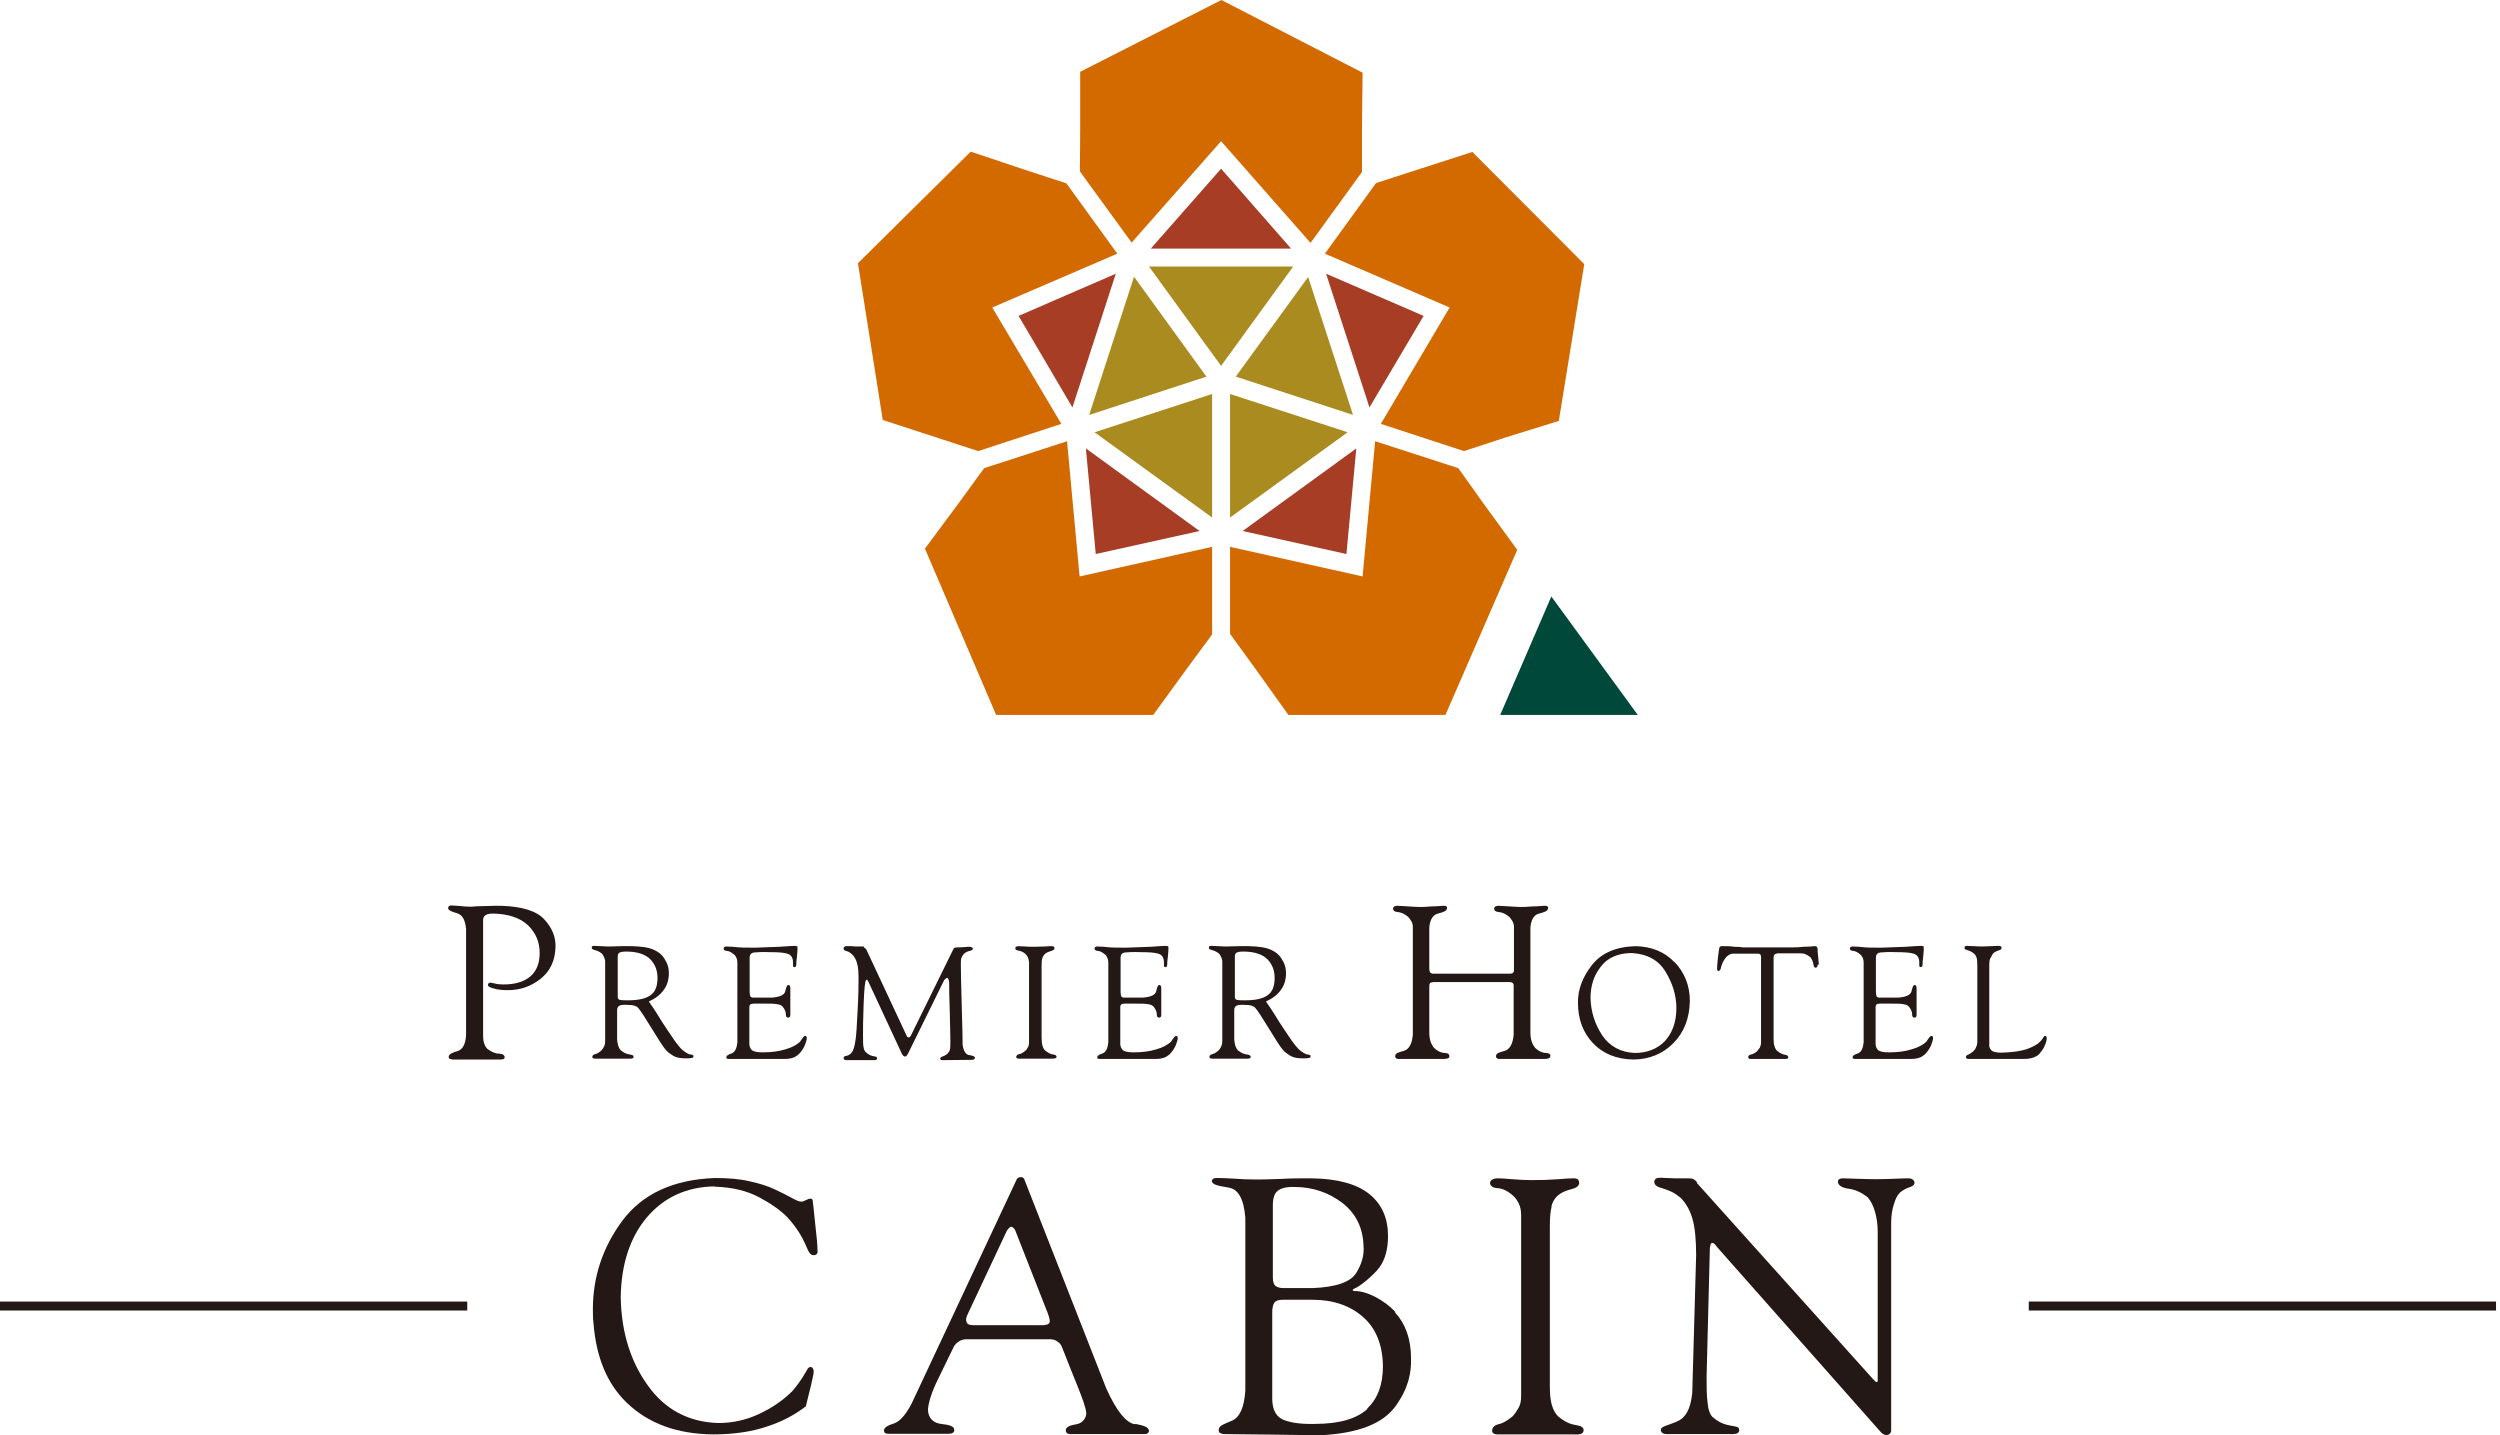 <svg width="223" height="128" viewBox="0 0 223 128" fill="none" xmlns="http://www.w3.org/2000/svg">
<g clip-path="url(#clip0_183_562)">
<path d="M96.861 40L107 47.365L97.741 49.419L96.861 40Z" fill="#A73D25"/>
<path d="M90.857 28.178L99.529 24.416L95.66 36.343L90.857 28.178Z" fill="#A73D25"/>
<path d="M102.651 22.174L108.921 15.05L115.165 22.174H102.651Z" fill="#A73D25"/>
<path d="M110.843 47.365L120.982 40L120.102 49.419L110.843 47.365Z" fill="#A73D25"/>
<path d="M118.287 24.416L126.986 28.178L122.156 36.343L118.287 24.416Z" fill="#A73D25"/>
<path d="M108.921 12.595L100.943 21.64L96.327 15.29L96.353 11.527V6.404L108.948 0L121.543 6.484L121.489 11.527V15.343L116.9 21.667L108.921 12.595Z" fill="#D36A00"/>
<path d="M114.925 63.774L111.99 59.664L109.722 56.542V48.778L121.543 51.419L122.663 39.358L130.081 41.76L132.323 44.908L135.338 49.044L128.934 63.774H114.925Z" fill="#D36A00"/>
<path d="M123.17 37.81L129.307 27.43L118.18 22.627L122.743 16.33L126.452 15.129L131.335 13.555L141.315 23.561L139.047 37.543L134.244 39.037L130.588 40.238L123.17 37.81Z" fill="#D36A00"/>
<path d="M78.743 37.462L76.528 23.48L86.587 13.527L91.364 15.128L95.126 16.356L99.662 22.626L88.509 27.429L94.672 37.809L87.254 40.237L78.743 37.462Z" fill="#D36A00"/>
<path d="M88.856 63.774L82.505 48.938L85.493 44.908L87.788 41.76L95.18 39.358L96.3 51.419L108.121 48.778V56.596L105.853 59.664L102.864 63.774H88.856Z" fill="#D36A00"/>
<path d="M133.817 63.773L138.38 53.206L146.091 63.773H133.817Z" fill="#00493A"/>
<path d="M101.156 24.684L107.614 33.596L97.154 37.011L101.156 24.684Z" fill="#AA8B1F"/>
<path d="M102.491 23.775H115.352L108.921 32.634L102.491 23.775Z" fill="#AA8B1F"/>
<path d="M109.722 35.144L120.208 38.559L109.722 46.164V35.144Z" fill="#AA8B1F"/>
<path d="M110.229 33.594L116.686 24.709L120.689 37.01L110.229 33.594Z" fill="#AA8B1F"/>
<path d="M97.634 38.559L108.121 35.144V46.164L97.634 38.559Z" fill="#AA8B1F"/>
<path d="M47.309 87.094C46.749 87.574 45.949 87.814 44.908 87.814C44.614 87.814 44.348 87.787 44.161 87.734C43.974 87.68 43.841 87.68 43.761 87.654C43.707 87.654 43.654 87.654 43.6 87.707C43.547 87.734 43.52 87.787 43.52 87.867C43.52 87.974 43.681 88.081 44.001 88.161C44.321 88.268 44.748 88.321 45.308 88.321C46.376 88.321 47.336 88.001 48.19 87.334C49.044 86.666 49.524 85.733 49.551 84.452C49.578 83.598 49.257 82.771 48.564 82.024C47.87 81.25 46.562 80.85 44.668 80.796C44.268 80.796 43.787 80.796 43.227 80.823C42.667 80.823 42.293 80.85 42.08 80.876C41.839 80.876 41.519 80.876 41.119 80.823C40.719 80.796 40.452 80.769 40.319 80.769C40.185 80.769 40.105 80.769 40.052 80.823C39.998 80.876 39.972 80.93 39.972 81.036C40.025 81.223 40.319 81.33 40.772 81.463C41.226 81.597 41.492 82.024 41.573 82.851V92.35C41.519 93.177 41.252 93.631 40.799 93.764C40.345 93.898 39.998 94.031 40.025 94.298C40.025 94.351 40.025 94.405 40.105 94.431C40.158 94.458 40.238 94.485 40.345 94.511C40.479 94.511 44.108 94.511 44.428 94.511C44.641 94.511 44.748 94.511 44.855 94.485C44.935 94.485 45.015 94.405 45.015 94.325C45.015 94.111 44.855 94.004 44.481 93.978C44.161 93.978 43.814 93.818 43.467 93.551C43.36 93.444 43.254 93.284 43.2 93.097C43.12 92.91 43.093 92.644 43.093 92.297V82.13C43.093 81.944 43.12 81.784 43.254 81.677C43.36 81.57 43.6 81.49 43.974 81.49C45.388 81.517 46.429 81.89 47.123 82.557C47.816 83.251 48.137 84.052 48.137 85.012C48.137 85.946 47.843 86.64 47.283 87.12L47.309 87.094ZM61.612 94.085C61.425 94.031 61.132 93.898 60.785 93.578C60.624 93.417 60.438 93.177 60.198 92.857C59.984 92.537 59.744 92.19 59.477 91.79C59.21 91.389 58.943 90.989 58.677 90.536C58.41 90.109 58.143 89.708 57.876 89.335C58.463 89.068 58.917 88.721 59.21 88.294C59.531 87.867 59.664 87.36 59.664 86.8C59.664 86.426 59.584 86.106 59.45 85.839C59.317 85.573 59.184 85.359 59.023 85.199C58.863 85.012 58.57 84.825 58.196 84.665C57.796 84.505 57.209 84.425 56.408 84.398C56.168 84.398 55.848 84.398 55.448 84.398C55.048 84.398 54.701 84.425 54.434 84.425C54.221 84.425 53.954 84.425 53.633 84.398C53.34 84.398 53.127 84.372 53.046 84.372C52.966 84.372 52.886 84.372 52.86 84.398C52.806 84.398 52.78 84.478 52.78 84.532C52.78 84.665 52.886 84.692 53.046 84.745C53.233 84.799 53.42 84.852 53.66 85.039C53.874 85.226 53.98 85.626 53.98 85.733V92.777C53.98 93.017 53.954 93.231 53.874 93.364C53.794 93.498 53.74 93.604 53.633 93.711C53.42 93.898 53.233 94.004 53.073 94.031C52.913 94.085 52.833 94.165 52.833 94.271C52.833 94.325 52.833 94.351 52.886 94.378C52.913 94.405 52.966 94.431 53.046 94.431C53.127 94.431 56.088 94.431 56.195 94.431C56.302 94.431 56.355 94.431 56.408 94.405C56.462 94.405 56.515 94.351 56.515 94.271C56.515 94.138 56.382 94.085 56.168 94.058C55.955 94.031 55.688 93.951 55.368 93.684C55.288 93.604 55.208 93.471 55.154 93.311C55.101 93.151 55.074 92.964 55.048 92.75V90.109C55.048 89.922 55.101 89.815 55.208 89.735C55.315 89.655 55.501 89.628 55.768 89.628C56.168 89.628 56.435 89.655 56.595 89.708C56.755 89.762 56.862 89.815 56.916 89.895C57.022 90.002 57.182 90.242 57.396 90.562C57.609 90.909 57.849 91.283 58.116 91.71C58.383 92.137 58.623 92.537 58.863 92.91C59.103 93.284 59.29 93.551 59.45 93.711C59.584 93.871 59.771 94.004 60.038 94.165C60.278 94.325 60.651 94.405 61.132 94.405C61.372 94.405 61.558 94.405 61.665 94.378C61.799 94.378 61.879 94.298 61.852 94.191C61.852 94.111 61.745 94.085 61.532 94.031L61.612 94.085ZM56.008 89.228C55.715 89.228 55.501 89.228 55.341 89.201C55.181 89.175 55.101 89.095 55.101 88.935V85.306C55.101 85.306 55.101 85.092 55.208 85.012C55.288 84.932 55.501 84.879 55.848 84.879C56.889 84.879 57.609 85.146 58.036 85.599C58.463 86.053 58.65 86.613 58.65 87.227C58.65 88.001 58.437 88.508 57.983 88.801C57.556 89.095 56.889 89.228 56.035 89.228H56.008ZM116.659 94.085C116.473 94.031 116.179 93.898 115.832 93.578C115.672 93.417 115.485 93.177 115.245 92.857C115.032 92.537 114.792 92.19 114.525 91.79C114.258 91.389 113.991 90.989 113.724 90.536C113.457 90.109 113.191 89.708 112.924 89.335C113.511 89.068 113.964 88.721 114.258 88.294C114.578 87.867 114.712 87.36 114.712 86.8C114.712 86.426 114.632 86.106 114.498 85.839C114.365 85.573 114.231 85.359 114.071 85.199C113.911 85.012 113.618 84.825 113.244 84.665C112.844 84.505 112.257 84.425 111.456 84.398C111.216 84.398 110.896 84.398 110.496 84.398C110.095 84.398 109.749 84.425 109.482 84.425C109.268 84.425 109.001 84.425 108.681 84.398C108.388 84.398 108.174 84.372 108.094 84.372C108.014 84.372 107.934 84.372 107.907 84.398C107.854 84.398 107.827 84.478 107.827 84.532C107.827 84.665 107.934 84.692 108.094 84.745C108.281 84.799 108.468 84.852 108.708 85.039C108.921 85.226 109.028 85.626 109.028 85.733V92.777C109.028 93.017 109.001 93.231 108.921 93.364C108.868 93.498 108.788 93.604 108.681 93.711C108.468 93.898 108.281 94.004 108.121 94.031C107.961 94.085 107.881 94.165 107.881 94.271C107.881 94.325 107.881 94.351 107.934 94.378C107.961 94.405 108.014 94.431 108.094 94.431C108.174 94.431 111.136 94.431 111.243 94.431C111.35 94.431 111.403 94.431 111.456 94.405C111.51 94.405 111.563 94.351 111.563 94.271C111.563 94.138 111.43 94.085 111.216 94.058C111.003 94.031 110.736 93.951 110.416 93.684C110.336 93.604 110.255 93.471 110.202 93.311C110.149 93.151 110.122 92.964 110.095 92.75V90.109C110.095 89.922 110.149 89.815 110.255 89.735C110.362 89.655 110.549 89.628 110.816 89.628C111.216 89.628 111.483 89.655 111.643 89.708C111.803 89.762 111.91 89.815 111.963 89.895C112.07 90.002 112.23 90.242 112.444 90.562C112.657 90.909 112.897 91.283 113.164 91.71C113.431 92.137 113.671 92.537 113.911 92.91C114.151 93.284 114.338 93.551 114.498 93.711C114.632 93.871 114.818 94.004 115.085 94.165C115.325 94.325 115.699 94.405 116.179 94.405C116.419 94.405 116.606 94.405 116.713 94.378C116.846 94.378 116.926 94.298 116.9 94.191C116.9 94.111 116.793 94.085 116.579 94.031L116.659 94.085ZM111.056 89.228C110.762 89.228 110.549 89.228 110.389 89.201C110.229 89.175 110.149 89.095 110.149 88.935V85.306C110.149 85.306 110.149 85.092 110.255 85.012C110.336 84.932 110.549 84.879 110.896 84.879C111.937 84.879 112.657 85.146 113.084 85.599C113.511 86.053 113.698 86.613 113.698 87.227C113.698 88.001 113.484 88.508 113.031 88.801C112.604 89.095 111.937 89.228 111.083 89.228H111.056ZM77.035 84.425C77.035 84.425 76.795 84.425 76.554 84.425C76.341 84.425 76.154 84.425 75.967 84.398C75.781 84.398 75.647 84.398 75.54 84.398C75.434 84.398 75.38 84.398 75.327 84.452C75.274 84.478 75.247 84.532 75.247 84.612C75.247 84.692 75.327 84.799 75.46 84.825C75.701 84.879 75.781 84.932 76.021 85.146C76.208 85.332 76.368 85.599 76.448 85.919C76.554 86.266 76.581 86.72 76.581 87.307C76.581 87.787 76.581 88.881 76.474 90.589C76.394 92.297 76.314 93.498 75.941 93.924C75.781 94.111 75.594 94.165 75.46 94.191C75.327 94.191 75.274 94.271 75.247 94.378C75.247 94.511 75.354 94.565 75.487 94.565C75.54 94.565 77.835 94.565 77.942 94.565C78.049 94.565 78.129 94.565 78.182 94.511C78.236 94.485 78.236 94.431 78.236 94.405C78.236 94.271 78.129 94.245 77.942 94.218C77.755 94.191 77.515 94.111 77.275 93.898C77.141 93.791 77.061 93.631 77.035 93.444C76.981 93.231 76.981 92.857 76.981 92.297C76.981 91.79 76.981 90.882 77.035 89.575C77.088 88.294 77.141 87.494 77.275 87.387C77.302 87.387 77.355 87.387 77.382 87.44C77.408 87.494 77.435 87.52 77.462 87.574L80.477 94.058C80.477 94.058 80.584 94.245 80.744 94.245C80.877 94.245 81.011 93.951 81.011 93.951L84.213 87.44C84.213 87.44 84.319 87.307 84.373 87.28C84.426 87.254 84.453 87.227 84.479 87.227C84.533 87.227 84.586 87.28 84.613 87.387C84.639 87.494 84.666 87.574 84.666 87.654C84.666 88.107 84.666 88.961 84.719 90.215C84.746 91.47 84.773 92.35 84.773 92.857C84.773 93.257 84.773 93.524 84.719 93.658C84.639 93.978 84.293 94.165 84.132 94.218C83.972 94.271 83.866 94.325 83.866 94.431C83.866 94.565 83.999 94.565 84.106 94.565C84.186 94.565 86.481 94.538 86.614 94.538C86.721 94.538 86.828 94.538 86.881 94.485C86.934 94.485 86.961 94.405 86.961 94.351C86.961 94.218 86.748 94.165 86.454 94.111C86.16 94.085 85.947 93.764 85.867 93.204C85.867 92.724 85.84 91.55 85.787 89.708C85.734 87.867 85.707 86.64 85.707 85.999C85.707 85.733 85.707 85.519 85.787 85.386C85.84 85.252 85.92 85.146 86 85.066C86.187 84.905 86.347 84.852 86.507 84.825C86.641 84.772 86.748 84.745 86.774 84.665C86.774 84.585 86.774 84.532 86.694 84.505C86.614 84.478 86.561 84.452 86.454 84.452C86.401 84.452 86.267 84.452 86.107 84.478C85.947 84.478 85.6 84.505 85.547 84.505C85.493 84.505 85.44 84.505 85.413 84.505C85.36 84.505 85.12 84.505 85.066 84.612C85.04 84.665 81.277 92.323 81.277 92.323C81.251 92.377 81.224 92.43 81.171 92.484C81.144 92.51 81.117 92.537 81.064 92.537C81.037 92.537 80.957 92.537 80.904 92.457L77.275 84.692C77.275 84.692 77.168 84.559 77.088 84.532L77.035 84.425ZM92.965 85.493C93.018 85.332 93.098 85.199 93.205 85.092C93.392 84.932 93.605 84.879 93.765 84.825C93.925 84.772 94.059 84.719 94.059 84.585C94.059 84.532 94.059 84.478 94.005 84.452C93.979 84.425 93.899 84.398 93.819 84.398C93.712 84.398 93.525 84.398 93.231 84.425C92.938 84.425 92.591 84.452 92.218 84.452C91.977 84.452 91.711 84.452 91.417 84.425C91.124 84.425 90.937 84.398 90.857 84.398C90.75 84.398 90.563 84.425 90.563 84.585C90.563 84.719 90.67 84.772 90.857 84.799C91.043 84.825 91.257 84.905 91.47 85.092C91.55 85.172 91.63 85.279 91.684 85.386C91.737 85.493 91.764 85.653 91.791 85.839V92.964C91.791 93.151 91.764 93.311 91.684 93.417C91.63 93.551 91.55 93.658 91.444 93.738C91.257 93.898 91.07 94.004 90.91 94.031C90.75 94.058 90.67 94.138 90.643 94.271C90.643 94.325 90.643 94.351 90.697 94.378C90.723 94.405 90.777 94.431 90.857 94.431C90.963 94.431 93.659 94.431 93.845 94.431C94.165 94.431 94.219 94.378 94.246 94.271C94.246 94.165 94.165 94.085 93.952 94.058C93.765 94.058 93.552 93.951 93.231 93.711C93.125 93.604 93.045 93.471 92.991 93.284C92.938 93.097 92.911 92.83 92.911 92.51V86.213C92.911 85.866 92.911 85.626 92.991 85.439L92.965 85.493ZM138.273 94.245C138.273 94.378 138.113 94.458 137.739 94.458C137.579 94.458 133.844 94.458 133.737 94.458C133.603 94.458 133.443 94.405 133.443 94.218C133.443 93.924 133.764 93.871 134.217 93.738C134.671 93.604 134.964 93.097 135.018 92.27V87.841C135.018 87.841 134.964 87.707 134.938 87.68C134.858 87.627 134.777 87.6 134.671 87.6H127.866C127.866 87.6 127.653 87.627 127.573 87.68C127.52 87.734 127.493 87.841 127.493 87.974V92.057C127.493 92.377 127.52 92.644 127.6 92.884C127.68 93.124 127.786 93.311 127.92 93.471C128.293 93.818 128.614 93.924 128.88 93.924C129.121 93.924 129.307 94.031 129.281 94.245C129.281 94.378 129.121 94.458 128.747 94.458C128.587 94.458 124.851 94.458 124.745 94.458C124.611 94.458 124.451 94.405 124.451 94.218C124.451 93.924 124.771 93.871 125.225 93.738C125.678 93.604 125.972 93.097 126.025 92.27V82.691C126.025 82.477 125.972 82.29 125.865 82.13C125.758 81.97 125.678 81.837 125.572 81.757C125.252 81.49 124.958 81.383 124.691 81.357C124.398 81.33 124.264 81.25 124.264 81.036C124.264 80.85 124.504 80.796 124.611 80.796C124.798 80.796 125.118 80.823 125.598 80.85C126.079 80.876 126.426 80.903 126.612 80.903C126.799 80.903 127.173 80.903 127.706 80.85C128.24 80.85 128.56 80.796 128.72 80.796C128.854 80.796 128.961 80.796 129.014 80.85C129.067 80.876 129.094 80.956 129.067 81.036C129.041 81.25 128.8 81.357 128.267 81.49C127.813 81.597 127.546 82.05 127.493 82.744V86.426C127.493 86.56 127.52 86.666 127.573 86.747C127.626 86.8 127.706 86.853 127.84 86.853H134.697C134.697 86.853 134.884 86.853 134.964 86.773C134.991 86.747 135.018 86.693 135.044 86.613V82.691C135.044 82.477 134.991 82.29 134.884 82.13C134.777 81.97 134.697 81.837 134.591 81.757C134.27 81.49 133.977 81.383 133.71 81.357C133.417 81.33 133.283 81.25 133.283 81.036C133.283 80.85 133.523 80.796 133.63 80.796C133.817 80.796 134.137 80.823 134.617 80.85C135.098 80.876 135.445 80.903 135.631 80.903C135.818 80.903 136.192 80.903 136.725 80.85C137.259 80.85 137.579 80.796 137.739 80.796C137.873 80.796 137.979 80.796 138.033 80.85C138.086 80.876 138.113 80.956 138.086 81.036C138.06 81.25 137.819 81.357 137.286 81.49C136.832 81.597 136.565 82.05 136.512 82.744V92.057C136.512 92.377 136.539 92.644 136.619 92.884C136.699 93.124 136.805 93.311 136.939 93.471C137.312 93.818 137.633 93.924 137.899 93.924C138.14 93.924 138.326 94.031 138.3 94.245H138.273ZM162.128 86.053C162.128 86.053 162.128 86.213 162.075 86.266C162.048 86.293 161.994 86.32 161.941 86.32C161.834 86.32 161.781 86.186 161.754 85.999C161.728 85.813 161.648 85.599 161.487 85.386C161.381 85.306 161.274 85.226 161.114 85.146C160.954 85.066 160.794 85.039 160.634 85.039H158.552C158.552 85.039 158.339 85.092 158.285 85.146C158.232 85.226 158.205 85.306 158.205 85.386V92.724C158.205 92.964 158.232 93.177 158.285 93.311C158.339 93.498 158.419 93.658 158.526 93.738C158.819 93.978 159.059 94.058 159.219 94.085C159.433 94.111 159.513 94.191 159.513 94.298C159.513 94.405 159.46 94.485 159.113 94.458C158.926 94.458 156.258 94.458 156.151 94.458C156.071 94.458 156.017 94.458 155.991 94.405C155.964 94.378 155.937 94.325 155.937 94.298C155.937 94.165 156.044 94.085 156.204 94.058C156.364 94.031 156.551 93.924 156.738 93.764C156.818 93.658 156.898 93.551 156.978 93.444C157.031 93.311 157.085 93.177 157.085 92.99V85.332C157.085 85.332 157.058 85.146 157.005 85.119C156.951 85.092 156.871 85.066 156.818 85.066H154.603C154.603 85.066 154.39 85.066 154.283 85.146C154.176 85.199 154.07 85.279 153.989 85.359C153.723 85.679 153.616 85.946 153.536 86.213C153.482 86.48 153.429 86.587 153.296 86.613C153.242 86.613 153.189 86.587 153.189 86.533C153.189 86.506 153.162 86.453 153.162 86.4C153.162 86.24 153.189 85.919 153.242 85.386C153.296 84.879 153.349 84.612 153.376 84.505C153.402 84.425 153.482 84.425 153.536 84.398C153.589 84.398 153.669 84.398 153.776 84.398C154.043 84.398 154.336 84.398 154.71 84.452C155.083 84.452 155.324 84.478 155.457 84.505H160.02C160.153 84.505 160.447 84.505 160.874 84.452C161.301 84.452 161.621 84.425 161.808 84.398C161.941 84.398 162.021 84.398 162.048 84.452C162.101 84.505 162.128 84.559 162.128 84.612C162.128 84.719 162.128 84.959 162.181 85.332C162.208 85.706 162.235 85.919 162.235 86.053H162.128ZM177.578 85.439C177.631 85.279 177.711 85.146 177.791 85.039C177.978 84.879 178.138 84.825 178.298 84.772C178.458 84.719 178.538 84.665 178.538 84.559C178.538 84.505 178.538 84.452 178.485 84.425C178.458 84.398 178.378 84.372 178.298 84.372C178.218 84.372 178.004 84.372 177.658 84.398C177.311 84.398 177.044 84.425 176.83 84.425C176.644 84.425 176.403 84.425 176.083 84.398C175.79 84.398 175.603 84.372 175.496 84.372C175.389 84.372 175.229 84.372 175.229 84.532C175.229 84.665 175.309 84.692 175.47 84.745C175.63 84.799 175.843 84.852 176.083 85.066C176.19 85.146 176.243 85.252 176.297 85.386C176.35 85.519 176.377 85.733 176.377 86.079V92.884C176.377 93.071 176.35 93.257 176.27 93.391C176.217 93.551 176.137 93.658 176.03 93.764C175.843 93.924 175.683 94.031 175.55 94.085C175.416 94.111 175.363 94.191 175.363 94.298C175.363 94.325 175.363 94.378 175.416 94.405C175.443 94.431 175.496 94.458 175.55 94.458C175.603 94.458 180.273 94.458 180.539 94.458C180.993 94.458 181.313 94.378 181.527 94.271C181.74 94.165 181.9 94.058 181.954 93.951C182.114 93.764 182.274 93.551 182.381 93.284C182.514 93.017 182.567 92.777 182.567 92.59C182.567 92.564 182.567 92.51 182.541 92.484C182.541 92.43 182.487 92.43 182.434 92.403C182.354 92.403 182.274 92.484 182.22 92.617C182.14 92.724 182.06 92.83 181.98 92.91C181.767 93.151 181.367 93.364 180.806 93.578C180.246 93.764 179.472 93.871 178.511 93.898C178.031 93.898 177.738 93.818 177.604 93.658C177.471 93.498 177.417 93.337 177.444 93.124V85.999C177.444 85.813 177.471 85.626 177.524 85.466L177.578 85.439ZM71.138 84.425C71.138 84.425 71.031 84.372 70.898 84.372C70.737 84.372 70.284 84.398 69.537 84.452C68.79 84.478 68.069 84.505 67.375 84.532C66.602 84.532 66.014 84.532 65.614 84.478C65.214 84.425 64.947 84.452 64.814 84.425C64.707 84.425 64.547 84.452 64.547 84.612C64.547 84.745 64.654 84.799 64.841 84.825C65.027 84.825 65.214 84.932 65.454 85.119C65.534 85.172 65.614 85.279 65.668 85.386C65.721 85.493 65.774 85.653 65.774 85.866V92.99C65.721 93.498 65.561 93.844 65.294 93.951C65.001 94.058 64.787 94.138 64.787 94.325C64.787 94.431 64.894 94.458 65.001 94.458C65.081 94.458 69.804 94.458 70.017 94.458C70.417 94.458 70.711 94.378 70.924 94.271C71.111 94.165 71.271 94.031 71.351 93.924C71.538 93.711 71.698 93.471 71.805 93.204C71.912 92.937 71.965 92.724 71.965 92.59C71.965 92.564 71.965 92.43 71.858 92.403C71.725 92.403 71.671 92.484 71.591 92.59C71.511 92.697 71.431 92.83 71.351 92.937C71.058 93.204 70.631 93.444 70.044 93.604C69.457 93.791 68.763 93.871 68.016 93.871C67.509 93.871 67.162 93.791 67.028 93.631C66.895 93.471 66.815 93.257 66.842 92.964V90.055C66.842 90.055 66.842 89.869 66.842 89.788C66.842 89.709 66.895 89.655 66.922 89.602C66.975 89.548 67.082 89.522 67.269 89.522C67.455 89.522 67.722 89.522 68.096 89.522C68.683 89.522 69.083 89.522 69.323 89.575C69.563 89.602 69.724 89.682 69.83 89.815C70.017 90.055 70.097 90.269 70.097 90.456C70.097 90.696 70.15 90.749 70.311 90.776C70.364 90.776 70.497 90.749 70.497 90.536C70.497 90.456 70.497 88.214 70.497 88.134C70.497 88.001 70.444 87.841 70.311 87.867C70.177 87.867 70.124 88.107 70.044 88.428C69.964 88.748 69.563 88.935 68.843 88.988H67.189C67.055 88.988 66.948 88.935 66.922 88.855C66.895 88.775 66.868 88.641 66.868 88.454V85.439C66.868 85.146 67.002 84.986 67.295 84.959C67.589 84.932 68.043 84.905 68.629 84.932C69.35 84.932 69.884 84.959 70.231 85.066C70.577 85.172 70.737 85.439 70.737 85.866C70.737 85.999 70.737 86.079 70.737 86.16C70.737 86.24 70.817 86.266 70.871 86.266C70.924 86.266 70.978 86.24 71.004 86.186C71.004 86.133 71.031 86.106 71.031 86.026C71.031 85.893 71.031 85.679 71.084 85.359C71.111 85.039 71.138 84.825 71.138 84.692C71.138 84.532 71.138 84.425 71.111 84.398L71.138 84.425ZM104.225 84.425C104.225 84.425 104.118 84.372 103.985 84.372C103.825 84.372 103.371 84.398 102.624 84.452C101.877 84.478 101.156 84.505 100.463 84.532C99.689 84.532 99.102 84.532 98.702 84.478C98.301 84.425 98.034 84.452 97.901 84.425C97.794 84.425 97.634 84.452 97.634 84.612C97.634 84.745 97.741 84.799 97.928 84.825C98.115 84.825 98.301 84.932 98.541 85.119C98.622 85.172 98.702 85.279 98.755 85.386C98.808 85.493 98.862 85.653 98.862 85.866V92.99C98.808 93.498 98.648 93.844 98.381 93.951C98.088 94.058 97.874 94.138 97.874 94.325C97.874 94.431 97.981 94.458 98.088 94.458C98.168 94.458 102.891 94.458 103.104 94.458C103.505 94.458 103.798 94.378 104.012 94.271C104.198 94.165 104.358 94.031 104.439 93.924C104.625 93.711 104.785 93.471 104.892 93.204C104.999 92.937 105.052 92.724 105.052 92.59C105.052 92.564 105.052 92.43 104.946 92.403C104.812 92.403 104.759 92.484 104.679 92.59C104.599 92.697 104.519 92.83 104.439 92.937C104.145 93.204 103.718 93.444 103.131 93.604C102.544 93.791 101.85 93.871 101.103 93.871C100.596 93.871 100.249 93.791 100.116 93.631C99.982 93.471 99.902 93.257 99.929 92.964V90.055C99.929 90.055 99.929 89.869 99.929 89.788C99.929 89.709 99.982 89.655 100.009 89.602C100.062 89.548 100.169 89.522 100.356 89.522C100.543 89.522 100.81 89.522 101.183 89.522C101.77 89.522 102.17 89.522 102.411 89.575C102.651 89.602 102.811 89.682 102.918 89.815C103.104 90.055 103.184 90.269 103.184 90.456C103.184 90.696 103.238 90.749 103.398 90.776C103.451 90.776 103.585 90.749 103.585 90.536C103.585 90.456 103.585 88.214 103.585 88.134C103.585 88.001 103.531 87.841 103.398 87.867C103.264 87.867 103.211 88.107 103.131 88.428C103.051 88.748 102.651 88.935 101.93 88.988H100.276C100.143 88.988 100.036 88.935 100.009 88.855C99.982 88.775 99.956 88.641 99.956 88.454V85.439C99.956 85.146 100.089 84.986 100.383 84.959C100.676 84.932 101.13 84.905 101.717 84.932C102.437 84.932 102.971 84.959 103.318 85.066C103.665 85.172 103.825 85.439 103.825 85.866C103.825 85.999 103.825 86.079 103.825 86.16C103.825 86.24 103.905 86.266 103.958 86.266C104.012 86.266 104.065 86.24 104.092 86.186C104.092 86.133 104.118 86.106 104.118 86.026C104.118 85.893 104.118 85.679 104.172 85.359C104.198 85.039 104.225 84.825 104.225 84.692C104.225 84.532 104.225 84.425 104.198 84.398L104.225 84.425ZM171.6 84.425C171.6 84.425 171.494 84.372 171.36 84.372C171.2 84.372 170.747 84.398 169.999 84.452C169.252 84.478 168.532 84.505 167.838 84.532C167.064 84.532 166.477 84.532 166.077 84.478C165.677 84.425 165.41 84.452 165.277 84.425C165.17 84.425 165.01 84.452 165.01 84.612C165.01 84.745 165.116 84.799 165.303 84.825C165.49 84.825 165.677 84.932 165.917 85.119C165.997 85.172 166.077 85.279 166.13 85.386C166.184 85.493 166.237 85.653 166.237 85.866V92.99C166.184 93.498 166.024 93.844 165.757 93.951C165.463 94.058 165.25 94.138 165.25 94.325C165.25 94.431 165.357 94.458 165.463 94.458C165.543 94.458 170.266 94.458 170.48 94.458C170.88 94.458 171.174 94.378 171.387 94.271C171.574 94.165 171.734 94.031 171.814 93.924C172.001 93.711 172.161 93.471 172.268 93.204C172.374 92.937 172.428 92.724 172.428 92.59C172.428 92.564 172.428 92.43 172.321 92.403C172.188 92.403 172.134 92.484 172.054 92.59C171.974 92.697 171.894 92.83 171.814 92.937C171.52 93.204 171.093 93.444 170.506 93.604C169.919 93.791 169.226 93.871 168.479 93.871C167.972 93.871 167.625 93.791 167.491 93.631C167.358 93.471 167.278 93.257 167.304 92.964V90.055C167.304 90.055 167.304 89.869 167.304 89.788C167.304 89.709 167.358 89.655 167.385 89.602C167.438 89.548 167.545 89.522 167.731 89.522C167.918 89.522 168.185 89.522 168.559 89.522C169.146 89.522 169.546 89.522 169.786 89.575C170.026 89.602 170.186 89.682 170.293 89.815C170.48 90.055 170.56 90.269 170.56 90.456C170.56 90.696 170.613 90.749 170.773 90.776C170.827 90.776 170.96 90.749 170.96 90.536C170.96 90.456 170.96 88.214 170.96 88.134C170.96 88.001 170.907 87.841 170.773 87.867C170.64 87.867 170.587 88.107 170.506 88.428C170.426 88.748 170.026 88.935 169.306 88.988H167.651C167.518 88.988 167.411 88.935 167.385 88.855C167.358 88.775 167.331 88.641 167.331 88.454V85.439C167.331 85.146 167.465 84.986 167.758 84.959C168.052 84.932 168.505 84.905 169.092 84.932C169.813 84.932 170.346 84.959 170.693 85.066C171.04 85.172 171.2 85.439 171.2 85.866C171.2 85.999 171.2 86.079 171.2 86.16C171.2 86.24 171.28 86.266 171.334 86.266C171.387 86.266 171.44 86.24 171.467 86.186C171.467 86.133 171.494 86.106 171.494 86.026C171.494 85.893 171.494 85.679 171.547 85.359C171.574 85.039 171.6 84.825 171.6 84.692C171.6 84.532 171.6 84.425 171.574 84.398L171.6 84.425ZM149.373 85.839C148.493 84.905 147.319 84.425 145.878 84.398C144.09 84.452 142.809 85.039 141.982 86.106C141.155 87.174 140.728 88.294 140.755 89.468C140.755 90.909 141.208 92.11 142.089 93.044C142.969 93.978 144.17 94.485 145.718 94.511C147.132 94.485 148.333 94.004 149.267 93.044C150.2 92.11 150.707 90.856 150.734 89.281C150.734 87.894 150.254 86.747 149.373 85.813V85.839ZM148.519 92.857C147.852 93.551 146.945 93.924 145.824 93.924C144.57 93.871 143.583 93.337 142.916 92.35C142.249 91.336 141.902 90.215 141.875 89.015C141.875 87.947 142.169 87.013 142.782 86.24C143.396 85.412 144.357 85.012 145.558 85.012C146.945 85.092 147.959 85.653 148.573 86.693C149.213 87.734 149.533 88.828 149.533 89.922C149.533 91.176 149.16 92.163 148.493 92.884L148.519 92.857Z" fill="#231815"/>
<path d="M124.424 116.979C123.517 116.018 121.943 115.138 120.849 115.164C120.689 115.164 120.529 115.058 120.849 114.924C121.329 114.737 122.556 113.724 123.063 113.03C123.57 112.309 123.811 111.402 123.811 110.255C123.811 108.68 123.277 107.426 122.156 106.519C121.036 105.612 119.301 105.131 116.926 105.105C116.019 105.105 115.139 105.105 114.285 105.158C113.431 105.185 112.737 105.212 112.203 105.212C111.349 105.212 110.602 105.185 110.015 105.131C109.402 105.105 108.975 105.078 108.681 105.078C108.441 105.078 108.281 105.078 108.201 105.158C108.121 105.238 108.094 105.265 108.094 105.372C108.174 105.692 108.654 105.772 109.588 105.932C110.442 106.065 110.949 106.919 111.083 108.627V124.05C110.976 125.544 110.602 126.398 109.909 126.718C109.242 127.012 108.708 127.145 108.708 127.545C108.708 127.679 108.735 127.759 108.815 127.812C108.895 127.866 109.001 127.892 109.135 127.919C109.268 127.919 117.006 127.999 117.727 128.026C121.116 127.866 123.33 127.012 124.478 125.438C125.652 123.81 125.892 122.449 125.865 121.168C125.865 119.434 125.358 118.073 124.451 117.086L124.424 116.979ZM113.538 107.533C113.538 106.893 113.671 106.466 113.964 106.226C114.258 105.985 114.765 105.852 115.485 105.879C117.113 105.879 118.527 106.386 119.728 107.293C120.929 108.227 121.569 109.481 121.623 111.109C121.703 111.909 121.489 112.71 120.982 113.537C120.475 114.364 119.168 114.818 117.06 114.898H114.498C114.151 114.898 113.911 114.818 113.751 114.684C113.618 114.551 113.538 114.311 113.538 113.964V107.56V107.533ZM121.969 125.678C121.009 126.558 119.461 127.012 117.273 127.012C116.126 127.039 115.219 126.932 114.525 126.665C113.858 126.398 113.511 125.811 113.484 124.85V117.086C113.484 116.685 113.538 116.392 113.671 116.205C113.804 116.018 114.045 115.938 114.418 115.938H117.06C118.954 115.938 120.449 116.472 121.596 117.486C122.743 118.5 123.33 119.967 123.357 121.862C123.357 123.49 122.903 124.744 121.969 125.624V125.678Z" fill="#231815"/>
<path d="M101.21 127.039C100.463 126.906 99.609 125.919 98.675 123.837L91.364 105.186C91.364 105.186 91.337 105.106 91.284 105.079C91.23 105.026 91.177 104.999 91.097 104.999C91.017 104.999 90.803 104.999 90.697 105.186L81.304 125.225C80.77 126.239 80.237 126.826 79.703 126.986C79.169 127.146 78.903 127.333 78.849 127.546C78.849 127.653 78.876 127.76 78.929 127.813C78.983 127.867 79.089 127.893 79.249 127.893H84.613C84.773 127.893 84.906 127.867 84.986 127.813C85.067 127.76 85.12 127.68 85.12 127.546C85.12 127.2 84.639 127.093 83.946 127.013C83.252 126.933 82.798 126.506 82.772 125.732C82.825 125.065 83.119 124.131 83.679 123.01C84.239 121.863 84.693 120.902 85.067 120.155C85.173 119.942 85.333 119.782 85.547 119.648C85.76 119.515 85.974 119.461 86.214 119.461H93.659C93.899 119.461 94.112 119.515 94.299 119.648C94.512 119.782 94.646 119.942 94.726 120.155C95.073 121.036 95.5 122.13 96.033 123.437C96.567 124.745 96.834 125.572 96.887 125.919C96.967 126.426 96.567 126.959 96.033 127.039C95.5 127.12 94.993 127.28 95.073 127.653C95.126 127.92 95.393 127.92 95.553 127.92C95.686 127.92 101.93 127.92 102.117 127.92C102.224 127.92 102.331 127.893 102.384 127.84C102.437 127.787 102.491 127.733 102.491 127.627C102.437 127.28 102.064 127.173 101.29 127.013L101.21 127.039ZM93.125 118.207H86.774C86.454 118.207 86.267 118.101 86.214 117.914C86.134 117.727 86.187 117.487 86.321 117.22L89.789 109.829C89.789 109.829 89.896 109.642 89.976 109.562C90.056 109.482 90.136 109.428 90.216 109.428C90.27 109.428 90.35 109.482 90.43 109.562C90.51 109.642 90.563 109.722 90.59 109.829L93.472 117.167C93.605 117.54 93.659 117.78 93.632 117.94C93.578 118.101 93.418 118.181 93.178 118.181L93.125 118.207Z" fill="#231815"/>
<path d="M138.38 107.614C138.486 107.24 138.647 106.92 138.913 106.68C139.34 106.306 139.794 106.173 140.194 106.066C140.594 105.959 140.835 105.826 140.861 105.532C140.861 105.399 140.835 105.292 140.755 105.212C140.675 105.132 140.541 105.105 140.328 105.105C140.114 105.105 139.661 105.132 138.993 105.186C138.3 105.239 137.553 105.266 136.699 105.266C136.138 105.266 135.525 105.239 134.884 105.186C134.244 105.132 133.817 105.105 133.603 105.105C133.363 105.105 132.91 105.186 132.91 105.532C132.936 105.799 133.176 105.959 133.603 105.986C134.03 106.013 134.484 106.226 134.964 106.653C135.178 106.84 135.338 107.08 135.471 107.347C135.605 107.614 135.685 107.961 135.685 108.388V124.558C135.685 124.985 135.605 125.331 135.445 125.598C135.284 125.865 135.124 126.132 134.911 126.345C134.457 126.719 134.057 126.959 133.683 127.039C133.31 127.119 133.123 127.306 133.096 127.6C133.096 127.706 133.123 127.786 133.203 127.84C133.283 127.92 133.417 127.946 133.577 127.946C133.79 127.946 139.901 127.946 140.354 127.946C141.101 128 141.208 127.84 141.262 127.6C141.262 127.333 141.075 127.199 140.594 127.119C140.194 127.066 139.661 126.906 138.993 126.345C138.753 126.132 138.567 125.785 138.433 125.358C138.3 124.931 138.246 124.344 138.246 123.624V109.375C138.246 108.601 138.3 108.014 138.406 107.64L138.38 107.614Z" fill="#231815"/>
<path d="M63.773 105.853C65.347 105.906 66.655 106.226 67.749 106.814C68.843 107.401 69.644 107.988 70.204 108.548C71.084 109.509 71.565 110.362 71.832 110.976C72.125 111.643 72.232 111.963 72.579 111.963C72.819 111.963 72.952 111.803 72.925 111.617C72.925 111.083 72.846 110.256 72.712 109.135C72.605 108.014 72.525 107.374 72.499 107.16C72.499 107.08 72.499 107.027 72.445 106.974C72.392 106.92 72.338 106.92 72.258 106.92C72.178 106.92 72.045 106.974 71.885 107.054C71.725 107.134 71.591 107.187 71.485 107.187C71.271 107.187 70.978 107.054 70.604 106.84C70.231 106.627 69.724 106.387 69.11 106.093C68.496 105.8 67.749 105.559 66.868 105.373C65.988 105.159 64.947 105.079 63.773 105.079C60.064 105.213 57.316 106.493 55.528 108.868C53.767 111.243 52.886 113.885 52.886 116.766C52.886 117.193 52.886 117.62 52.94 118.047C53.18 121.089 54.167 123.437 55.875 125.092C57.823 126.986 60.411 127.92 63.613 127.947C65.454 127.947 67.055 127.707 68.389 127.253C69.724 126.826 70.898 126.212 71.885 125.438C71.992 124.985 72.125 124.425 72.312 123.704C72.472 122.984 72.579 122.557 72.579 122.397C72.579 122.29 72.579 122.21 72.525 122.103C72.499 122.023 72.445 121.97 72.365 121.943C72.045 121.89 72.018 122.21 71.725 122.637C71.485 123.037 71.164 123.517 70.684 124.078C69.83 124.932 68.843 125.599 67.696 126.132C66.548 126.666 65.347 126.933 64.067 126.933C61.425 126.853 59.317 125.732 57.796 123.597C56.248 121.463 55.421 118.821 55.368 115.699C55.421 112.737 56.195 110.389 57.689 108.601C59.21 106.814 61.212 105.88 63.693 105.826L63.773 105.853Z" fill="#231815"/>
<path d="M151.348 105.505L167.091 123.036C167.091 123.036 167.171 123.116 167.224 123.17C167.251 123.223 167.305 123.25 167.385 123.276C167.465 123.276 167.491 123.25 167.491 123.17C167.491 123.09 167.491 123.01 167.491 122.93V109.881C167.491 109.241 167.411 108.654 167.251 108.094C167.091 107.533 166.878 107.133 166.611 106.813C166.077 106.386 165.517 106.119 164.93 106.039C164.343 105.959 163.996 105.772 163.942 105.452C163.942 105.319 163.969 105.239 164.049 105.185C164.129 105.132 164.236 105.105 164.369 105.105C164.503 105.105 166.504 105.185 167.358 105.185C168.212 105.185 169.866 105.105 170.08 105.105C170.293 105.105 170.453 105.105 170.56 105.185C170.667 105.239 170.773 105.345 170.773 105.505C170.773 105.719 170.56 105.826 170.32 105.906C170.08 105.986 169.786 106.119 169.466 106.386C169.252 106.599 169.066 106.946 168.932 107.427C168.772 107.907 168.692 108.467 168.692 109.134V127.599C168.692 128.026 168.132 128.186 167.758 127.733L153.189 111.269C153.189 111.269 153.029 111.056 152.949 110.975C152.869 110.895 152.815 110.869 152.735 110.869C152.655 110.869 152.602 110.922 152.575 111.029C152.575 111.136 152.549 111.216 152.522 111.269L152.228 122.769C152.228 123.65 152.228 124.424 152.308 125.038C152.362 125.678 152.495 126.132 152.762 126.398C153.429 126.985 153.99 127.092 154.416 127.172C154.95 127.279 155.137 127.252 155.137 127.599C155.11 127.919 154.71 127.919 154.497 127.919C154.07 127.919 148.786 127.919 148.626 127.919C148.386 127.919 148.146 127.786 148.146 127.546C148.146 127.226 148.786 127.146 149.533 126.825C150.361 126.478 150.788 125.731 150.948 124.264L151.295 111.963C151.295 110.549 151.188 109.455 150.948 108.654C150.707 107.854 150.334 107.266 149.907 106.84C149.32 106.359 148.92 106.199 148.333 106.012C147.879 105.879 147.586 105.772 147.559 105.425C147.559 105.292 147.639 105.185 147.719 105.132C147.799 105.078 147.932 105.052 148.146 105.052C148.306 105.052 148.92 105.105 149.347 105.105C149.613 105.105 150.12 105.105 150.307 105.105C150.627 105.105 150.868 105.105 151.001 105.158C151.134 105.212 151.241 105.292 151.375 105.452L151.348 105.505Z" fill="#231815"/>
<path d="M41.679 116.099H0V116.899H41.679V116.099Z" fill="#231815"/>
<path d="M222.646 116.099H180.966V116.899H222.646V116.099Z" fill="#231815"/>
</g>
<defs>
<clipPath id="clip0_183_562">
<rect width="222.646" height="128" fill="white"/>
</clipPath>
</defs>
</svg>

